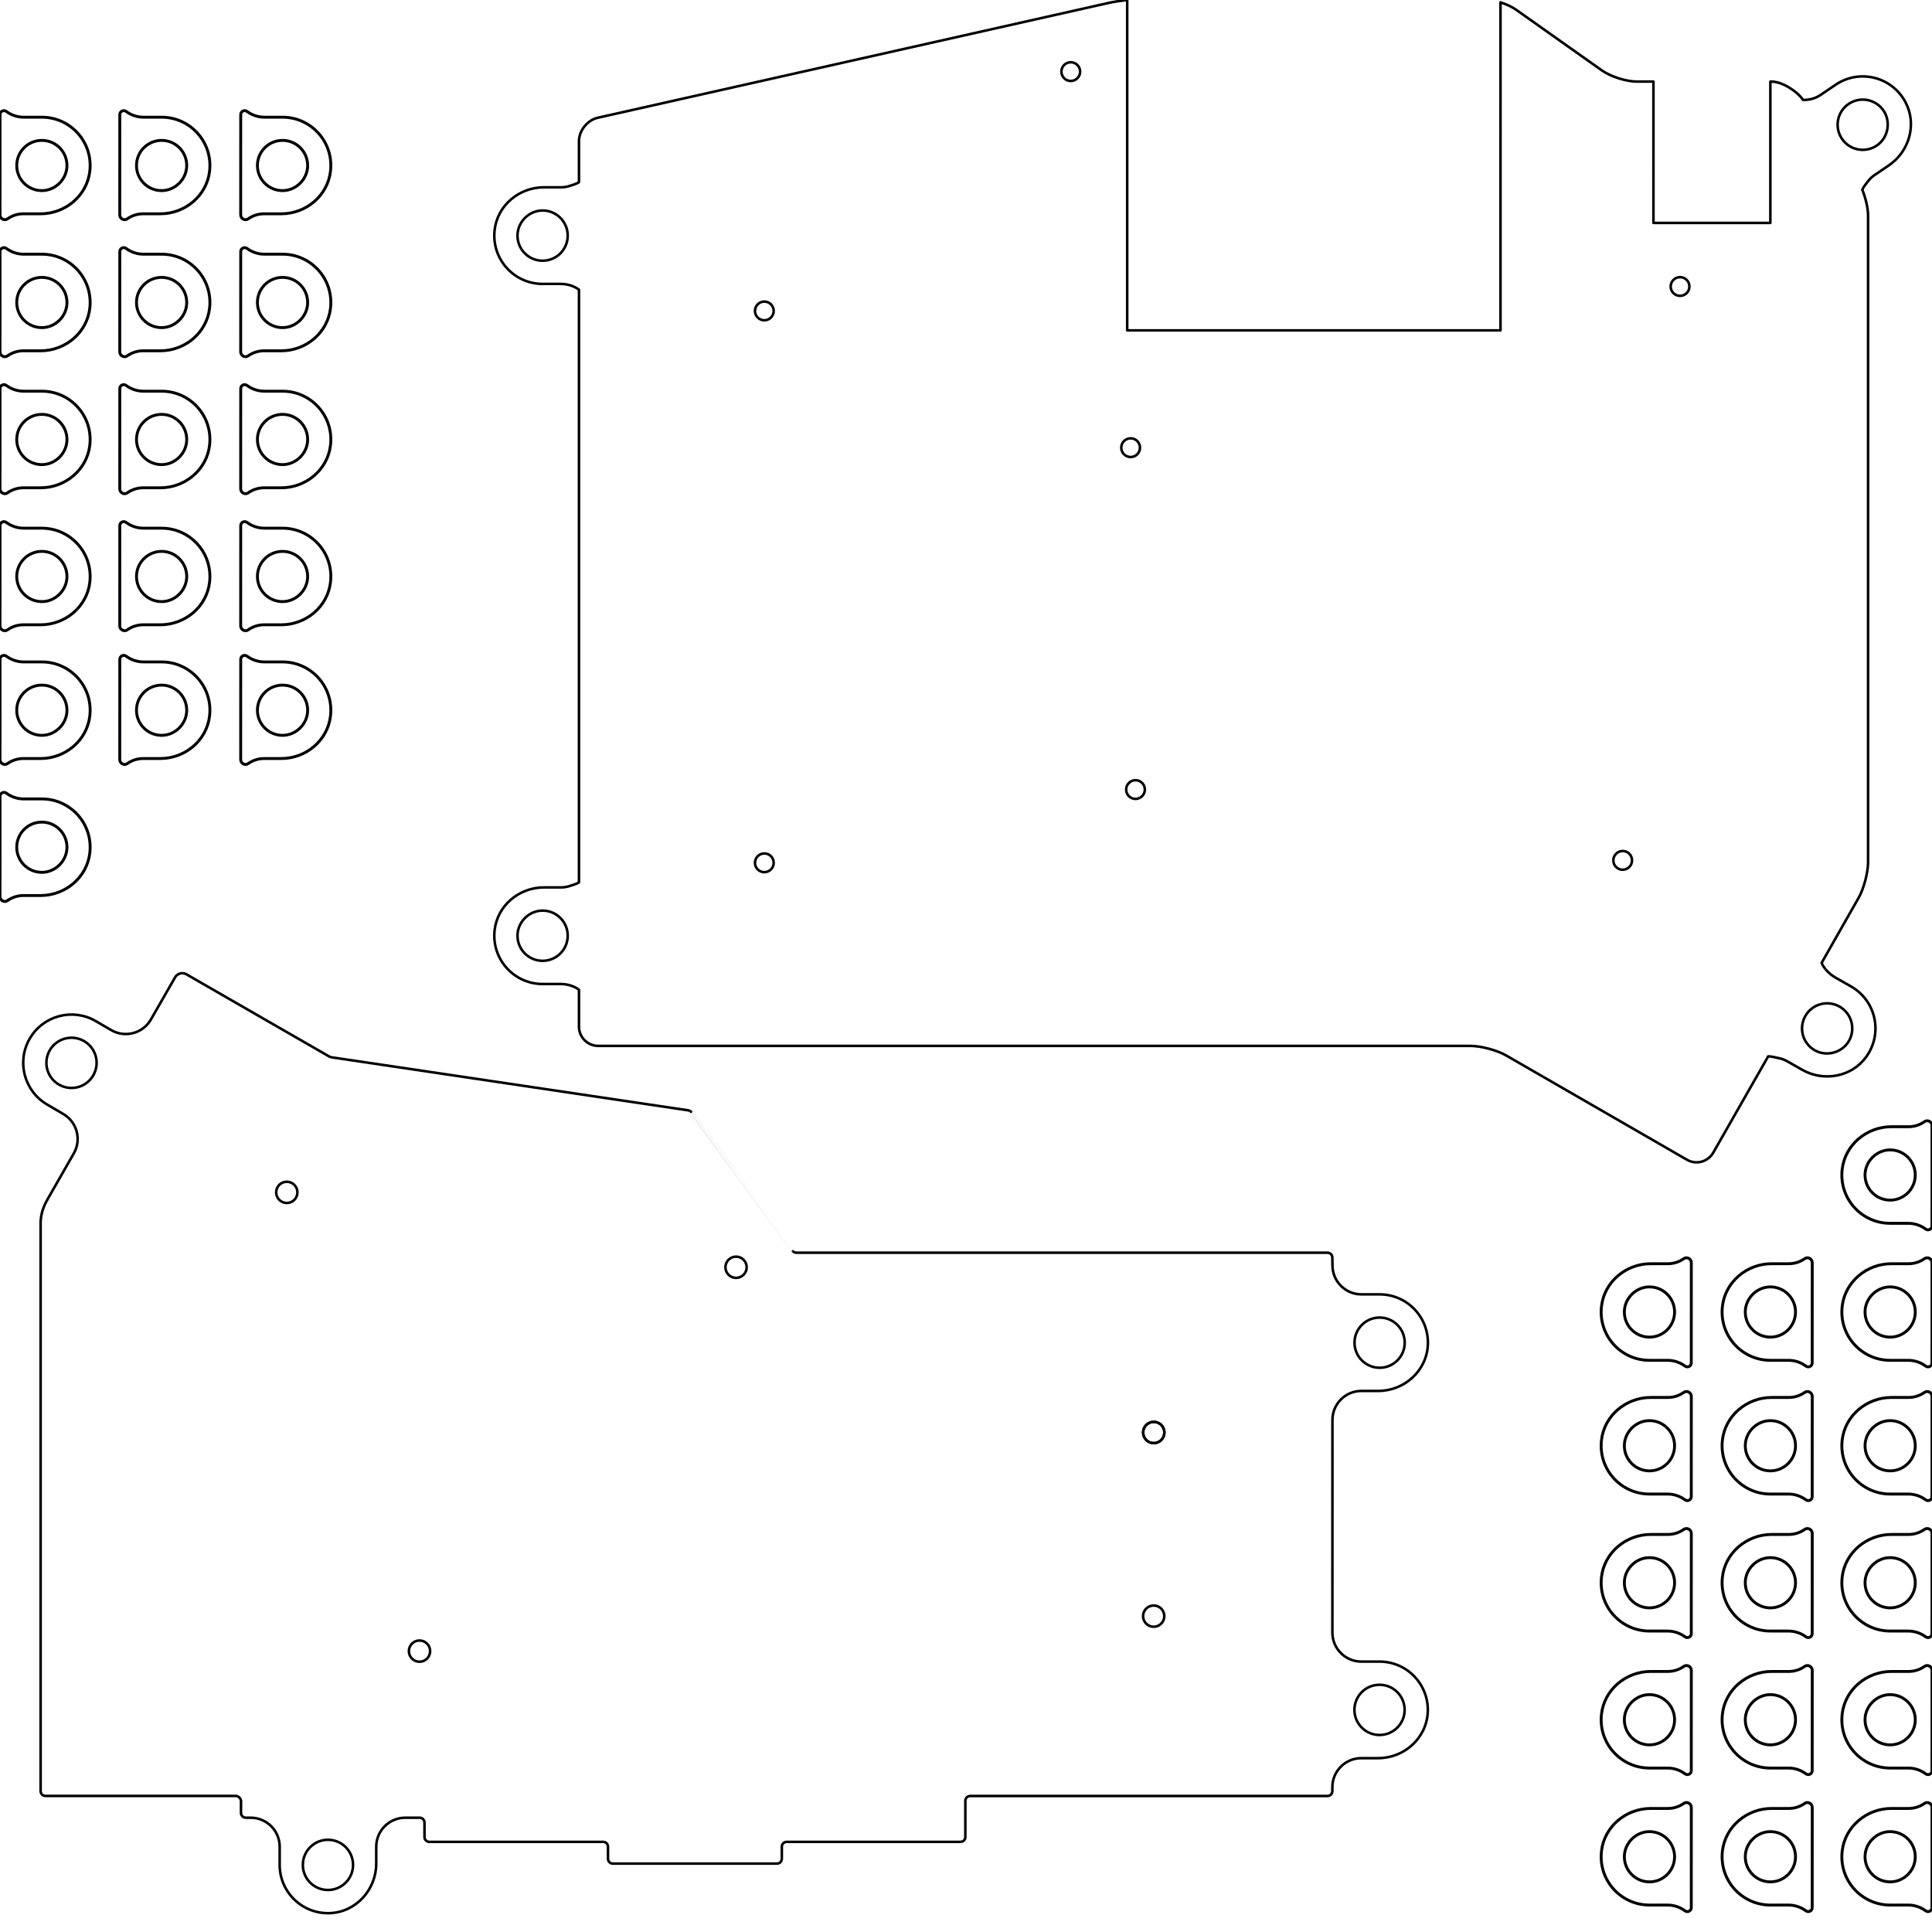 <?xml version="1.0" encoding="UTF-8" standalone="no"?>
<svg
   xmlns:dc="http://purl.org/dc/elements/1.1/"
   xmlns:cc="http://creativecommons.org/ns#"
   xmlns:rdf="http://www.w3.org/1999/02/22-rdf-syntax-ns#"
   xmlns:svg="http://www.w3.org/2000/svg"
   xmlns="http://www.w3.org/2000/svg"
   xmlns:sodipodi="http://sodipodi.sourceforge.net/DTD/sodipodi-0.dtd"
   xmlns:inkscape="http://www.inkscape.org/namespaces/inkscape"
   height="200mm"
   width="200mm"
   xml:space="preserve"
   viewBox="0 0 755.906 755.906"
   y="0px"
   x="0px"
   id="レイヤー_1"
   version="1.1"
   sodipodi:docname="experiments.svg"
   inkscape:version="1.0.1 (3bc2e813f5, 2020-09-07)"><sodipodi:namedview
   pagecolor="#ffffff"
   bordercolor="#666666"
   borderopacity="1"
   objecttolerance="10"
   gridtolerance="10"
   guidetolerance="10"
   inkscape:pageopacity="0"
   inkscape:pageshadow="2"
   inkscape:window-width="1920"
   inkscape:window-height="1161"
   id="namedview522"
   showgrid="true"
   inkscape:document-units="mm"
   inkscape:showpageshadow="false"
   inkscape:snap-global="true"
   inkscape:object-paths="false"
   inkscape:snap-nodes="true"
   inkscape:snap-grids="false"
   inkscape:zoom="0.61489809"
   inkscape:cx="245.88651"
   inkscape:cy="206.77663"
   inkscape:window-x="1366"
   inkscape:window-y="23"
   inkscape:window-maximized="1"
   inkscape:current-layer="レイヤー_1"
   inkscape:snap-page="true"
   inkscape:document-rotation="0"><inkscape:grid
     type="xygrid"
     id="grid524"
     spacingx="7.559"
     spacingy="7.559"
     originx="566.929"
     originy="566.929" /></sodipodi:namedview><defs
   id="defs1579">
	
	
	
	
	
	
	
	

	
	
	
	
	
	
	
	
	
	

		
		
		
		
		
		
		
		
		
		
		
		
		
		
		
		
		
		
		
		
		
		
		
		
		
		
		
		
		
		
		
		
		
	</defs>
<style
   type="text/css"
   id="style1226">
	.st0{fill:none;stroke:#000000;stroke-width:0.709;stroke-linecap:round;stroke-linejoin:round;stroke-miterlimit:10;}
	.st1{fill:none;stroke:#000000;stroke-width:0.709;}
	.st2{fill:none;stroke:#000000;stroke-width:0.709;stroke-linejoin:round;stroke-miterlimit:10;}
</style>








<path
   id="path1297-2"
   style="fill:none;stroke:#000003;stroke-width:1.134;stroke-linecap:round;stroke-linejoin:round;stroke-miterlimit:10;stroke-dasharray:none;stroke-opacity:1"
   d="m 739.532,736.29 c -5.473,0 -9.903,-4.476 -9.825,-9.967 0.072,-5.219 4.465,-9.613 9.685,-9.687 5.492,-0.076 9.967,4.352 9.967,9.827 0,5.427 -4.4,9.827 -9.827,9.827 z" /><path
   id="path1301-6"
   style="fill:none;stroke:#000003;stroke-width:1.134;stroke-linecap:round;stroke-linejoin:round;stroke-miterlimit:10;stroke-dasharray:none;stroke-opacity:1"
   d="m 755.906,707.157 c 0,-1.507 -1.7,-2.444 -2.931,-1.575 -0.839,0.591 -1.817,1.112 -2.947,1.473 -1.259,0.401 -2.42,0.515 -3.372,0.511 h -6.628 c -9.701,0 -18.211,7.105 -19.275,16.748 -1.259,11.399 7.632,21.047 18.779,21.047 h 7.115 c 0.968,0 3.933,0.127 6.784,2.252 1.013,0.761 2.461,0.037 2.461,-1.232 z" /><path
   id="path1297-9"
   style="fill:none;stroke:#000003;stroke-width:1.134;stroke-linecap:round;stroke-linejoin:round;stroke-miterlimit:10;stroke-dasharray:none;stroke-opacity:1"
   d="m 739.532,682.689 c -5.473,0 -9.903,-4.476 -9.825,-9.967 0.072,-5.219 4.465,-9.613 9.685,-9.687 5.492,-0.076 9.967,4.352 9.967,9.827 0,5.427 -4.4,9.827 -9.827,9.827 z" /><path
   id="path1301-5"
   style="fill:none;stroke:#000003;stroke-width:1.134;stroke-linecap:round;stroke-linejoin:round;stroke-miterlimit:10;stroke-dasharray:none;stroke-opacity:1"
   d="m 755.906,653.555 c 0,-1.507 -1.7,-2.444 -2.931,-1.575 -0.839,0.591 -1.817,1.112 -2.947,1.473 -1.259,0.401 -2.42,0.515 -3.372,0.511 h -6.628 c -9.701,0 -18.211,7.105 -19.275,16.748 -1.259,11.399 7.632,21.047 18.779,21.047 h 7.115 c 0.968,0 3.933,0.127 6.784,2.252 1.013,0.761 2.461,0.037 2.461,-1.232 z" /><path
   id="path1297-3"
   style="fill:none;stroke:#000003;stroke-width:1.134;stroke-linecap:round;stroke-linejoin:round;stroke-miterlimit:10;stroke-dasharray:none;stroke-opacity:1"
   d="m 739.532,629.087 c -5.473,0 -9.903,-4.476 -9.825,-9.967 0.072,-5.219 4.465,-9.613 9.685,-9.687 5.492,-0.076 9.967,4.352 9.967,9.827 0,5.427 -4.4,9.827 -9.827,9.827 z" /><path
   id="path1301-1"
   style="fill:none;stroke:#000003;stroke-width:1.134;stroke-linecap:round;stroke-linejoin:round;stroke-miterlimit:10;stroke-dasharray:none;stroke-opacity:1"
   d="m 755.906,599.953 c 0,-1.507 -1.7,-2.444 -2.931,-1.575 -0.839,0.591 -1.817,1.112 -2.947,1.473 -1.259,0.401 -2.42,0.515 -3.372,0.511 h -6.628 c -9.701,0 -18.211,7.105 -19.275,16.748 -1.259,11.399 7.632,21.047 18.779,21.047 h 7.115 c 0.968,0 3.933,0.127 6.784,2.252 1.013,0.761 2.461,0.037 2.461,-1.232 z" /><path
   id="path1297-4"
   style="fill:none;stroke:#000003;stroke-width:1.134;stroke-linecap:round;stroke-linejoin:round;stroke-miterlimit:10;stroke-dasharray:none;stroke-opacity:1"
   d="m 739.532,575.485 c -5.473,0 -9.903,-4.476 -9.825,-9.967 0.072,-5.219 4.465,-9.613 9.685,-9.687 5.492,-0.076 9.967,4.352 9.967,9.827 0,5.427 -4.4,9.827 -9.827,9.827 z" /><path
   id="path1301-4"
   style="fill:none;stroke:#000003;stroke-width:1.134;stroke-linecap:round;stroke-linejoin:round;stroke-miterlimit:10;stroke-dasharray:none;stroke-opacity:1"
   d="m 755.906,546.352 c 0,-1.507 -1.7,-2.444 -2.931,-1.575 -0.839,0.591 -1.817,1.112 -2.947,1.473 -1.259,0.401 -2.42,0.515 -3.372,0.511 h -6.628 c -9.701,0 -18.211,7.105 -19.275,16.748 -1.259,11.399 7.632,21.047 18.779,21.047 h 7.115 c 0.968,0 3.933,0.127 6.784,2.252 1.013,0.761 2.461,0.037 2.461,-1.232 z" /><g
   id="g1976"
   transform="translate(797.427,-24.703)"
   style="stroke-width:1;stroke-miterlimit:4;stroke-dasharray:none"><path
     class="st0"
     d="m -494.716,146.355 c 0,2.03 -1.645,3.663 -3.663,3.663 -2.03,0 -3.663,-1.645 -3.663,-3.663 0,-2.03 1.645,-3.663 3.663,-3.663 2.017,-0.013 3.663,1.632 3.663,3.663 z"
     id="path1230"
     style="stroke:#000000;stroke-width:1;stroke-miterlimit:4;stroke-dasharray:none;stroke-opacity:1" /><path
     class="st0"
     d="m -351.4,199.859 c 0,2.03 -1.645,3.663 -3.663,3.663 -2.03,0 -3.663,-1.645 -3.663,-3.663 0,-2.03 1.645,-3.663 3.663,-3.663 2.017,-0.013 3.663,1.632 3.663,3.663 z"
     id="path1232"
     style="stroke:#000000;stroke-width:1;stroke-miterlimit:4;stroke-dasharray:none;stroke-opacity:1" /><circle
     class="st0"
     cx="-378.484"
     cy="52.722"
     r="3.663"
     id="circle1234"
     style="stroke:#000000;stroke-width:1;stroke-miterlimit:4;stroke-dasharray:none;stroke-opacity:1" /><path
     class="st0"
     d="m -494.716,362.284 c 0,2.03 -1.645,3.663 -3.663,3.663 -2.03,0 -3.663,-1.645 -3.663,-3.663 0,-2.017 1.645,-3.663 3.663,-3.663 2.017,-0.013 3.663,1.632 3.663,3.663 z"
     id="path1236"
     style="stroke:#000000;stroke-width:1;stroke-miterlimit:4;stroke-dasharray:none;stroke-opacity:1" /><path
     class="st0"
     d="m -349.489,333.621 c 0,2.03 -1.645,3.663 -3.663,3.663 -2.03,0 -3.663,-1.645 -3.663,-3.663 0,-2.03 1.645,-3.663 3.663,-3.663 2.017,-0.013 3.663,1.632 3.663,3.663 z"
     id="path1238"
     style="stroke:#000000;stroke-width:1;stroke-miterlimit:4;stroke-dasharray:none;stroke-opacity:1" /><path
     class="st0"
     d="m -158.878,361.329 c 0,2.03 -1.645,3.663 -3.663,3.663 -2.03,0 -3.663,-1.645 -3.663,-3.663 0,-2.03 1.645,-3.663 3.663,-3.663 2.017,-0.013 3.663,1.632 3.663,3.663 z"
     id="path1240"
     style="stroke:#000000;stroke-width:1;stroke-miterlimit:4;stroke-dasharray:none;stroke-opacity:1" /><path
     class="st0"
     d="m -136.439,136.8 c 0,2.03 -1.645,3.663 -3.663,3.663 -2.03,0 -3.663,-1.645 -3.663,-3.663 0,-2.03 1.645,-3.663 3.663,-3.663 2.03,-0.013 3.663,1.632 3.663,3.663 z"
     id="path1242"
     style="stroke:#000000;stroke-width:1;stroke-miterlimit:4;stroke-dasharray:none;stroke-opacity:1" /><path
     d="m -585.13,126.713 c -5.473,0 -9.903,-4.475 -9.825,-9.967 0.073,-5.219 4.467,-9.613 9.687,-9.685 5.491,-0.077 9.965,4.351 9.965,9.825 0,5.427 -4.4,9.827 -9.827,9.827 z"
     style="fill:none;stroke:#000000;stroke-width:1;stroke-linecap:round;stroke-linejoin:round;stroke-miterlimit:4;stroke-dasharray:none;stroke-opacity:1"
     id="path1070" /><path
     d="m -585.13,400.63 c -5.473,0 -9.903,-4.475 -9.825,-9.967 0.073,-5.219 4.467,-9.613 9.687,-9.685 5.491,-0.077 9.965,4.351 9.965,9.825 0,5.427 -4.4,9.827 -9.827,9.827 z"
     style="fill:none;stroke:#000000;stroke-width:1;stroke-linecap:round;stroke-linejoin:round;stroke-miterlimit:4;stroke-dasharray:none;stroke-opacity:1"
     id="path1076" /><path
     d="m -77.682,418.545 c 4.756,2.709 6.39,8.79 3.606,13.523 -2.645,4.499 -8.638,6.144 -13.21,3.624 -4.81,-2.652 -6.507,-8.714 -3.798,-13.471 2.685,-4.716 8.686,-6.362 13.402,-3.676 z"
     style="fill:none;stroke:#000000;stroke-width:1;stroke-linecap:round;stroke-linejoin:round;stroke-miterlimit:4;stroke-dasharray:none;stroke-opacity:1"
     id="path1082" /><path
     d="m -74.132,65.364 c 4.531,-3.07 10.709,-1.849 13.725,2.74 2.868,4.361 1.696,10.463 -2.585,13.452 -4.504,3.144 -10.692,1.988 -13.763,-2.544 -3.044,-4.493 -1.87,-10.603 2.623,-13.647 z"
     style="fill:none;stroke:#000000;stroke-width:1;stroke-linecap:round;stroke-linejoin:round;stroke-miterlimit:4;stroke-dasharray:none;stroke-opacity:1"
     id="path1088" /><path
     id="path1090"
     style="fill:none;stroke:#000000;stroke-width:1;stroke-linecap:round;stroke-linejoin:round;stroke-miterlimit:4;stroke-dasharray:none;stroke-opacity:1"
     d="m -66.422,95.454 c 0.817,-1.038 1.715,-1.784 2.505,-2.314 l 5.487,-3.718 c 8.031,-5.442 11.09,-16.097 6.562,-24.677 -5.352,-10.142 -18.125,-13.142 -27.352,-6.89 l -5.89,3.991 c -0.801,0.543 -3.327,2.101 -6.879,1.941 -2.309,-3.437 -8.197,-7.164 -12.337,-7.164 h -0.438 v 55.297 h -45.742 V 56.623 h -6.475 c -4.14,0 -10.284,-1.951 -13.668,-4.34 l -33.547,-23.74 c -1.592,-1.128 -3.809,-2.162 -6.145,-2.932 V 153.959 h -146.062 V 24.703 c -2.676,0.305 -5.334,0.712 -7.338,1.16 L -563.561,70.781 c -4.034,0.902 -7.338,5.03 -7.338,9.17 v 16.045 c -0.837,0.6 -2.604,1.121 -3.734,1.482 -1.257,0.401 -2.421,0.514 -3.373,0.51 h -6.627 c -9.701,0 -18.211,7.107 -19.275,16.748 -1.259,11.399 7.634,21.047 18.779,21.047 h 7.113 c 0.968,0.001 4.268,0.128 7.117,2.246 v 231.898 c -0.841,0.588 -2.608,1.107 -3.734,1.467 -1.257,0.401 -2.421,0.516 -3.373,0.512 h -6.627 c -9.701,0 -18.211,7.107 -19.275,16.748 -1.259,11.399 7.634,21.047 18.779,21.047 h 7.113 c 0.963,0.001 4.278,0.129 7.117,2.223 v 14.469 c 0,4.14 3.383,7.523 7.523,7.523 h 341.225 c 4.14,0 10.458,1.699 14.041,3.756 l 70.742,40.805 c 3.583,2.07 8.187,0.823 10.244,-2.773 l 21.509,-37.685 c 1.018,-0.074 3.183,0.492 4.343,0.737 1.292,0.274 2.358,0.75 3.183,1.225 l 5.76,3.28 c 8.43,4.801 19.341,2.837 25.037,-5.015 6.735,-9.282 3.783,-22.066 -5.903,-27.582 l -6.182,-3.521 c -0.841,-0.479 -3.883,-2.403 -5.342,-5.685 l 14.457,-25.425 c 2.057,-3.596 3.729,-9.912 3.729,-14.053 V 109.053 c 0,-2.896 -0.927,-6.798 -2.259,-10.108 0.379,-1.013 1.637,-2.558 2.37,-3.491 z M -356.402,24.695 v 0.008 c 0.018,-0.002 0.035,-0.006 0.053,-0.008 z"
     sodipodi:nodetypes="ccscsscsccccsccccccccscccscscccccscsccsssccccccscssccsscccccc" /></g><g
   id="g2112"
   transform="translate(15.288,-580.308)"><line
     class="st0"
     x1="-289.759"
     y1="919.376"
     x2="-289.759"
     y2="910.459"
     id="line1284" /><polyline
     class="st0"
     points="149.32,211.78 189.04,211.78 189.04,251.5 149.32,251.5 149.32,211.78   "
     id="polyline1286"
     transform="matrix(1.327,0,0,1.327,-612.273,566.686)" /><polyline
     class="st0"
     points="149.32,157.78 189.04,157.78 189.04,197.5 149.32,197.5 149.32,157.78   "
     id="polyline1288"
     transform="matrix(1.327,0,0,1.327,-612.273,566.686)" /><polyline
     class="st0"
     points="81.04,225.28 41.32,225.28 41.32,265 81.04,265 81.04,225.28   "
     id="polyline1290"
     transform="matrix(1.327,0,0,1.327,-612.273,566.686)" /><polyline
     class="st0"
     points="81.04,63.28 41.32,63.28 41.32,103 81.04,103 81.04,63.28   "
     id="polyline1292"
     transform="matrix(1.327,0,0,1.327,-612.273,566.686)" /><polyline
     class="st0"
     points="311.32,56.56 351.04,56.56 351.04,96.22 311.32,96.22 311.32,56.56   "
     id="polyline1294"
     transform="matrix(1.327,0,0,1.327,-612.273,566.686)" /><polyline
     class="st0"
     points="81.04,117.28 41.32,117.28 41.32,157 81.04,157 81.04,117.28   "
     id="polyline1296"
     transform="matrix(1.327,0,0,1.327,-612.273,566.686)" /><polyline
     class="st0"
     points="81.04,171.28 41.32,171.28 41.32,211 81.04,211 81.04,171.28   "
     id="polyline1298"
     transform="matrix(1.327,0,0,1.327,-612.273,566.686)" /><polyline
     class="st0"
     points="95.32,63.28 135.04,63.28 135.04,103 95.32,103 95.32,63.28   "
     id="polyline1300"
     transform="matrix(1.327,0,0,1.327,-612.273,566.686)" /><polyline
     class="st0"
     points="95.32,117.28 135.04,117.28 135.04,157 95.32,157 95.32,117.28   "
     id="polyline1302"
     transform="matrix(1.327,0,0,1.327,-612.273,566.686)" /><polyline
     class="st0"
     points="95.32,171.28 135.04,171.28 135.04,211 95.32,211 95.32,171.28   "
     id="polyline1304"
     transform="matrix(1.327,0,0,1.327,-612.273,566.686)" /><polyline
     class="st0"
     points="95.32,225.28 135.04,225.28 135.04,265 95.32,265 95.32,225.28   "
     id="polyline1306"
     transform="matrix(1.327,0,0,1.327,-612.273,566.686)" /><polyline
     class="st0"
     points="189.04,49.78 149.32,49.78 149.32,89.5 189.04,89.5 189.04,49.78   "
     id="polyline1308"
     transform="matrix(1.327,0,0,1.327,-612.273,566.686)" /><polyline
     class="st0"
     points="189.04,103.78 149.32,103.78 149.32,143.5 189.04,143.5 189.04,103.78   "
     id="polyline1310"
     transform="matrix(1.327,0,0,1.327,-612.273,566.686)" /><polyline
     class="st0"
     points="203.32,43.06 243.04,43.06 243.04,82.72 203.32,82.72 203.32,43.06   "
     id="polyline1312"
     transform="matrix(1.327,0,0,1.327,-612.273,566.686)" /><polyline
     class="st0"
     points="203.32,97.06 243.04,97.06 243.04,136.72 203.32,136.72 203.32,97.06   "
     id="polyline1314"
     transform="matrix(1.327,0,0,1.327,-612.273,566.686)" /><polyline
     class="st0"
     points="203.32,151.06 243.04,151.06 243.04,190.72 203.32,190.72 203.32,151.06   "
     id="polyline1316"
     transform="matrix(1.327,0,0,1.327,-612.273,566.686)" /><polyline
     class="st0"
     points="203.32,205.06 243.04,205.06 243.04,244.72 203.32,244.72 203.32,205.06   "
     id="polyline1318"
     transform="matrix(1.327,0,0,1.327,-612.273,566.686)" /><polyline
     class="st0"
     points="257.32,49.78 297.04,49.78 297.04,89.5 257.32,89.5 257.32,49.78   "
     id="polyline1320"
     transform="matrix(1.327,0,0,1.327,-612.273,566.686)" /><polyline
     class="st0"
     points="257.32,103.78 297.04,103.78 297.04,143.5 257.32,143.5 257.32,103.78   "
     id="polyline1322"
     transform="matrix(1.327,0,0,1.327,-612.273,566.686)" /><polyline
     class="st0"
     points="257.32,157.78 297.04,157.78 297.04,197.5 257.32,197.5 257.32,157.78   "
     id="polyline1324"
     transform="matrix(1.327,0,0,1.327,-612.273,566.686)" /><polyline
     class="st0"
     points="257.32,211.78 297.04,211.78 297.04,251.5 257.32,251.5 257.32,211.78   "
     id="polyline1326"
     transform="matrix(1.327,0,0,1.327,-612.273,566.686)" /><polyline
     class="st0"
     points="351.04,110.56 311.32,110.56 311.32,150.22 351.04,150.22 351.04,110.56   "
     id="polyline1328"
     transform="matrix(1.327,0,0,1.327,-612.273,566.686)" /><polyline
     class="st0"
     points="351.04,164.56 311.32,164.56 311.32,204.22 351.04,204.22 351.04,164.56   "
     id="polyline1330"
     transform="matrix(1.327,0,0,1.327,-612.273,566.686)" /><polyline
     class="st0"
     points="351.04,218.56 311.32,218.56 311.32,258.22 351.04,258.22 351.04,218.56   "
     id="polyline1332"
     transform="matrix(1.327,0,0,1.327,-612.273,566.686)" /><polyline
     class="st0"
     points="365.32,83.56 405.04,83.56 405.04,123.22 365.32,123.22 365.32,83.56   "
     id="polyline1334"
     transform="matrix(1.327,0,0,1.327,-612.273,566.686)" /><polyline
     class="st0"
     points="365.32,137.56 405.04,137.56 405.04,177.22 365.32,177.22 365.32,137.56   "
     id="polyline1336"
     transform="matrix(1.327,0,0,1.327,-612.273,566.686)" /><polyline
     class="st0"
     points="365.32,191.56 405.04,191.56 405.04,231.22 365.32,231.22 365.32,191.56   "
     id="polyline1338"
     transform="matrix(1.327,0,0,1.327,-612.273,566.686)" /><polyline
     class="st0"
     points="81.04,279.28 41.32,279.28 41.32,319 81.04,319 81.04,279.28   "
     id="polyline1340"
     transform="matrix(1.327,0,0,1.327,-612.273,566.686)" /><polyline
     class="st0"
     points="95.32,279.28 135.04,279.28 135.04,319 95.32,319 95.32,279.28   "
     id="polyline1342"
     transform="matrix(1.327,0,0,1.327,-612.273,566.686)" /><polyline
     class="st0"
     points="189.04,265.78 149.32,265.78 149.32,305.5 189.04,305.5 189.04,265.78   "
     id="polyline1344"
     transform="matrix(1.327,0,0,1.327,-612.273,566.686)" /><polyline
     class="st0"
     points="281.56,306.4 301.36,272.02 335.74,291.88 315.88,326.26 281.56,306.4   "
     id="polyline1346"
     transform="matrix(1.327,0,0,1.327,-612.273,566.686)" /><polyline
     class="st0"
     points="243.04,259.06 203.32,259.06 203.32,298.72 224.92,298.72 224.92,305.5 264.64,305.5 264.64,265.78     243.04,265.78   "
     id="polyline1348"
     transform="matrix(1.327,0,0,1.327,-612.273,566.686)" /><path
     class="st0"
     d="m -491.622,713.041 c 0,2.03 -1.645,3.663 -3.663,3.663 -2.03,0 -3.663,-1.645 -3.663,-3.663 0,-2.03 1.645,-3.663 3.663,-3.663 2.017,-0.013 3.663,1.632 3.663,3.663 z"
     id="path1354" /><path
     class="st0"
     d="m -348.306,766.546 c 0,2.03 -1.645,3.663 -3.663,3.663 -2.017,0 -3.663,-1.645 -3.663,-3.663 0,-2.03 1.645,-3.663 3.663,-3.663 2.017,0 3.663,1.632 3.663,3.663 z"
     id="path1356" /><path
     class="st0"
     d="m -371.714,619.408 c 0,2.03 -1.645,3.663 -3.663,3.663 -2.03,0 -3.663,-1.645 -3.663,-3.663 0,-2.03 1.645,-3.663 3.663,-3.663 2.017,-0.013 3.663,1.632 3.663,3.663 z"
     id="path1358" /><circle
     class="st0"
     cx="-495.298"
     cy="928.971"
     r="3.663"
     id="circle1360" /><path
     class="st0"
     d="m -346.395,900.307 c 0,2.03 -1.645,3.663 -3.663,3.663 -2.03,0 -3.663,-1.645 -3.663,-3.663 0,-2.03 1.645,-3.663 3.663,-3.663 2.017,-0.013 3.663,1.632 3.663,3.663 z"
     id="path1362" /><path
     class="st0"
     d="m -155.785,928.015 c 0,2.03 -1.645,3.663 -3.663,3.663 -2.03,0 -3.663,-1.645 -3.663,-3.663 0,-2.03 1.645,-3.663 3.663,-3.663 2.017,-0.013 3.663,1.632 3.663,3.663 z"
     id="path1364" /><path
     class="st0"
     d="m -133.345,703.487 c 0,2.03 -1.645,3.663 -3.663,3.663 -2.03,0 -3.663,-1.645 -3.663,-3.663 0,-2.03 1.645,-3.663 3.663,-3.663 2.03,-0.013 3.663,1.632 3.663,3.663 z"
     id="path1366" /><polygon
     class="st1"
     points="323.79,329.42 323.07,326.71 333.99,307.81 336.7,307.09 337.44,307.51 357.31,273.17 356.59,272.75 355.86,270.04 366.79,251.14 369.5,250.42 374.53,253.33 375.12,252.3 409.47,272.17 405.13,279.68 406.94,282.2 404.1,287.11 401.01,286.8 370.86,338.95 372.66,341.46 369.82,346.37 366.75,346.07 362.49,353.38 328.14,333.5 328.82,332.32 "
     id="polygon1368"
     transform="matrix(1.327,0,0,1.327,-612.273,566.686)" /><path
     d="m -74.589,985.231 c 4.756,2.709 6.39,8.79 3.606,13.523 -2.645,4.499 -8.638,6.144 -13.21,3.624 -4.81,-2.652 -6.507,-8.714 -3.798,-13.471 2.685,-4.716 8.686,-6.362 13.402,-3.676 z"
     style="fill:none;stroke:#000006;stroke-width:1.134;stroke-linecap:round;stroke-linejoin:round;stroke-miterlimit:10;stroke-dasharray:none;stroke-opacity:1"
     id="path1297" /><path
     d="m -71.038,632.051 c 4.531,-3.07 10.709,-1.849 13.725,2.74 2.868,4.361 1.696,10.463 -2.585,13.452 -4.504,3.144 -10.692,1.988 -13.763,-2.544 -3.044,-4.493 -1.87,-10.603 2.623,-13.647 z"
     style="fill:none;stroke:#000000;stroke-width:1.134;stroke-linecap:round;stroke-linejoin:round;stroke-miterlimit:10;stroke-dasharray:none;stroke-opacity:1"
     id="path1305" /><path
     d="m -582.037,967.316 c -5.473,0 -9.903,-4.475 -9.825,-9.967 0.073,-5.219 4.467,-9.613 9.687,-9.685 5.491,-0.077 9.965,4.351 9.965,9.825 0,5.427 -4.4,9.827 -9.827,9.827 z"
     style="fill:none;stroke:#000006;stroke-width:1.134;stroke-linecap:round;stroke-linejoin:round;stroke-miterlimit:10;stroke-dasharray:none;stroke-opacity:1"
     id="path1313" /><path
     d="m -582.037,693.399 c -5.473,0 -9.903,-4.475 -9.825,-9.967 0.073,-5.219 4.467,-9.613 9.687,-9.685 5.491,-0.077 9.965,4.351 9.965,9.825 0,5.427 -4.4,9.827 -9.827,9.827 z"
     style="fill:none;stroke:#000007;stroke-width:1.134;stroke-linecap:round;stroke-linejoin:round;stroke-miterlimit:10;stroke-dasharray:none;stroke-opacity:1"
     id="path1321" /><path
     id="path1317"
     style="fill:none;stroke:#000000;stroke-width:1.134;stroke-linecap:round;stroke-linejoin:round;stroke-miterlimit:10;stroke-dasharray:none;stroke-opacity:1"
     d="m -63.329,662.141 c 0.817,-1.038 1.715,-1.784 2.505,-2.314 l 5.487,-3.718 c 8.031,-5.442 11.09,-16.097 6.562,-24.677 -5.352,-10.142 -18.125,-13.142 -27.352,-6.89 l -5.89,3.991 c -0.801,0.543 -3.327,2.101 -6.879,1.941 -2.309,-3.437 -8.209,-7.151 -12.349,-7.151 h -52.655 c -4.14,0 -10.284,-1.951 -13.668,-4.339 l -33.547,-23.74 c -3.384,-2.389 -9.528,-4.339 -13.668,-4.339 h -131.015 c -4.14,0 -10.828,0.743 -14.862,1.645 l -199.806,44.919 c -4.034,0.902 -7.323,5.029 -7.338,9.17 l -0.058,15.799 c -0.895,0.617 -2.547,1.366 -3.677,1.728 -1.257,0.401 -2.42,0.515 -3.372,0.511 h -6.627 c -9.701,0 -18.212,7.107 -19.276,16.748 -1.259,11.399 7.633,21.047 18.779,21.047 h 7.115 c 0.968,10e-4 4.244,0.056 7.105,2.18 l 0.008,231.992 c -0.838,0.557 -2.601,1.078 -3.731,1.44 -1.257,0.401 -2.42,0.515 -3.372,0.511 h -6.627 c -9.701,0 -18.212,7.107 -19.276,16.748 -1.259,11.399 7.633,21.047 18.779,21.047 h 7.115 c 0.968,10e-4 4.201,0.127 7.083,2.292 l 0.033,14.399 c 0,4.14 3.384,7.524 7.524,7.524 h 341.225 c 4.14,0 10.457,1.685 14.04,3.755 l 70.729,40.819 c 3.583,2.07 8.188,0.823 10.244,-2.773 l 21.447,-37.468 c 1.064,-0.048 3.259,0.262 4.419,0.507 1.292,0.274 2.358,0.75 3.183,1.225 l 5.76,3.28 c 8.43,4.801 19.341,2.837 25.037,-5.015 6.735,-9.282 3.783,-22.066 -5.903,-27.582 l -6.182,-3.521 c -0.841,-0.479 -3.889,-2.429 -5.366,-5.666 l 14.468,-25.431 c 2.057,-3.596 3.729,-9.926 3.729,-14.053 v -252.926 c 0,-2.808 -0.873,-6.562 -2.116,-9.752 0.402,-0.956 1.507,-2.927 2.24,-3.86 z"
     sodipodi:nodetypes="ccscsscssccssccscccscscccccscscccssccccccccssccsscc" /></g><g
   id="g2798" /><g
   id="g4602"
   transform="rotate(-90,412.55,1319.956)"><g
     id="g1332"
     transform="matrix(-1.333,0,0,-1.333,2094.182,1048.753)"
     style="stroke:#010102;stroke-width:0.75;stroke-miterlimit:4;stroke-dasharray:none;stroke-opacity:1"><path
       style="fill:none;stroke:#010102;stroke-width:0.75;stroke-linecap:round;stroke-linejoin:round;stroke-miterlimit:4;stroke-dasharray:none;stroke-opacity:1"
       d="M 786.551,510.949 H 652.312 c -1.484,0.168 -2.215,0.832 -3.066,1.812 l -30.777,53.402 c -0.48,1.148 0.059,2.469 1.207,2.949 0.168,0.07 0.344,0.121 0.527,0.148 h 166.316 c 0.785,0 1.418,-0.637 1.418,-1.418 l 0.031,-55.477 c 0,-0.785 -0.637,-1.418 -1.418,-1.418"
       id="path917" /><path
       style="fill:none;stroke:#010102;stroke-width:0.75;stroke-linecap:round;stroke-linejoin:round;stroke-miterlimit:4;stroke-dasharray:none;stroke-opacity:1"
       d="m 653.398,517.973 c 1.723,0 3.117,1.395 3.117,3.117 0,1.723 -1.395,3.117 -3.117,3.117 -1.723,0 -3.121,-1.395 -3.121,-3.117 0,-1.723 1.398,-3.117 3.121,-3.117 z m 0,0"
       id="path919" /><path
       style="fill:none;stroke:#010102;stroke-width:0.75;stroke-linecap:round;stroke-linejoin:round;stroke-miterlimit:4;stroke-dasharray:none;stroke-opacity:1"
       d="m 629.301,559.074 c 1.723,0 3.117,1.398 3.117,3.121 0,1.723 -1.395,3.117 -3.117,3.117 -1.723,0 -3.117,-1.395 -3.117,-3.117 0,-1.723 1.395,-3.121 3.117,-3.121 z m 0,0"
       id="path921" /></g></g><g
   id="g1327"
   transform="matrix(-1.333,0,0,-1.333,1714.404,768.636)"
   style="fill:none;stroke:#000000;stroke-width:0.75;stroke-miterlimit:4;stroke-dasharray:none;stroke-opacity:1"><path
     style="fill:none;stroke:#000000;stroke-width:0.75;stroke-linecap:round;stroke-linejoin:round;stroke-miterlimit:4;stroke-dasharray:none;stroke-opacity:1"
     d="m 1182.496,29.246 c 0,-4.07 3.301,-7.367 7.371,-7.367 4.07,0 7.371,3.297 7.371,7.367 0,4.07 -3.301,7.371 -7.371,7.371 -4.07,0 -7.371,-3.301 -7.371,-7.371 z m 0,0"
     id="path985" /><path
     style="fill:none;stroke:#000000;stroke-width:0.75;stroke-linecap:round;stroke-linejoin:round;stroke-miterlimit:4;stroke-dasharray:none;stroke-opacity:1"
     d="m 881.211,82.117 c -4.07,0 -7.371,-3.301 -7.371,-7.371 0,-4.07 3.301,-7.371 7.371,-7.371 4.07,0 7.371,3.301 7.371,7.371 0,4.07 -3.301,7.371 -7.371,7.371 z m 0,0"
     id="path987" /><path
     style="fill:none;stroke:#000000;stroke-width:0.75;stroke-linecap:round;stroke-linejoin:round;stroke-miterlimit:4;stroke-dasharray:none;stroke-opacity:1"
     d="m 1268.82,258.277 c 3.527,2.035 4.734,6.543 2.699,10.07 -2.035,3.523 -6.543,4.73 -10.07,2.695 -3.523,-2.035 -4.731,-6.543 -2.695,-10.066 2.035,-3.527 6.543,-4.734 10.066,-2.699 z m 0,0"
     id="path989" /><path
     style="fill:none;stroke:#000000;stroke-width:0.75;stroke-linecap:round;stroke-linejoin:round;stroke-miterlimit:4;stroke-dasharray:none;stroke-opacity:1"
     d="m 1066.961,204.66 c 0,-1.719 1.398,-3.117 3.121,-3.117 1.719,0 3.117,1.398 3.117,3.117 0,1.723 -1.399,3.121 -3.117,3.121 -1.723,0 -3.121,-1.398 -3.121,-3.121 z m 0,0"
     id="path991" /><path
     style="fill:none;stroke:#000000;stroke-width:0.75;stroke-linecap:round;stroke-linejoin:round;stroke-miterlimit:4;stroke-dasharray:none;stroke-opacity:1"
     d="m 1159.875,91.992 c 0,-1.723 1.399,-3.117 3.121,-3.117 1.723,0 3.117,1.395 3.117,3.117 0,1.723 -1.395,3.117 -3.117,3.117 -1.723,0 -3.121,-1.395 -3.121,-3.117 z m 0,0"
     id="path993" /><path
     style="fill:none;stroke:#000000;stroke-width:0.75;stroke-linecap:round;stroke-linejoin:round;stroke-miterlimit:4;stroke-dasharray:none;stroke-opacity:1"
     d="m 944.383,102.262 c 0,-1.723 1.395,-3.121 3.117,-3.121 1.723,0 3.117,1.398 3.117,3.121 0,1.723 -1.395,3.117 -3.117,3.117 -1.723,0 -3.117,-1.395 -3.117,-3.117 z m 0,0"
     id="path995" /><path
     style="fill:none;stroke:#000000;stroke-width:0.75;stroke-linecap:round;stroke-linejoin:round;stroke-miterlimit:4;stroke-dasharray:none;stroke-opacity:1"
     d="m 944.356,156.16 c 0,-1.719 1.398,-3.117 3.121,-3.117 1.723,0 3.117,1.398 3.117,3.117 0,1.723 -1.395,3.121 -3.117,3.121 -1.723,0 -3.121,-1.398 -3.121,-3.121 z m 0,0"
     id="path997" /><path
     style="fill:none;stroke:#000000;stroke-width:0.75;stroke-linecap:round;stroke-linejoin:round;stroke-miterlimit:4;stroke-dasharray:none;stroke-opacity:1"
     d="m 1198.828,226.645 c 0,-1.723 1.398,-3.121 3.121,-3.121 1.723,0 3.117,1.398 3.117,3.121 0,1.723 -1.395,3.117 -3.117,3.117 -1.723,0 -3.121,-1.395 -3.121,-3.117 z m 0,0"
     id="path999" /><path
     style="fill:none;stroke:#000000;stroke-width:0.75;stroke-linecap:round;stroke-linejoin:round;stroke-miterlimit:4;stroke-dasharray:none;stroke-opacity:1"
     d="m 944.367,156.164 c 0,-1.723 1.395,-3.117 3.117,-3.117 1.723,0 3.121,1.395 3.121,3.117 0,1.723 -1.398,3.117 -3.121,3.117 -1.723,0 -3.117,-1.395 -3.117,-3.117 z m 0,0"
     id="path1001" /><path
     style="fill:none;stroke:#000000;stroke-width:0.75;stroke-linecap:round;stroke-linejoin:round;stroke-miterlimit:4;stroke-dasharray:none;stroke-opacity:1"
     d="m 881.184,189.902 c -4.07,0 -7.367,-3.301 -7.367,-7.371 0,-4.07 3.297,-7.371 7.367,-7.371 4.07,0 7.371,3.301 7.371,7.371 0,4.07 -3.301,7.371 -7.371,7.371 z m 0,0"
     id="path1003" /><path
     style="fill:none;stroke:#000000;stroke-width:0.75;stroke-linecap:round;stroke-linejoin:round;stroke-miterlimit:4;stroke-dasharray:none;stroke-opacity:1"
     d="m 1272.195,224.559 -7.734,13.523 c -2.316,4.047 -0.941,9.199 3.078,11.559 l 4.684,2.746 c 6.777,3.914 9.102,12.582 5.188,19.359 -3.914,6.781 -12.582,9.102 -19.359,5.188 l -4.559,-2.66 c -4.078,-2.379 -9.312,-0.98 -11.664,3.113 l -7.195,12.543 c -0.789,1.113 -2.332,1.379 -3.445,0.59 l -41.812,-24.066 c -0.258,-0.09 -0.523,-0.156 -0.793,-0.203 l -104.297,-15.504 c -0.367,-0.035 -0.715,-0.184 -0.992,-0.426 0,0 -29.91,-40.984 -29.898,-40.973 -0.266,-0.266 -0.625,-0.414 -1.004,-0.414 H 896.477 c -0.785,0 -1.418,-0.637 -1.418,-1.418 l -0.035,-2.309 c 0,-4.695 -3.805,-8.504 -8.504,-8.504 h -5.336 c -8.055,0 -14.539,-6.719 -14.156,-14.855 0.359,-7.625 6.926,-13.488 14.559,-13.488 h 4.941 c 4.695,0 8.504,-3.809 8.504,-8.504 l 0.019,-62.434 c 0,-4.695 -3.809,-8.504 -8.504,-8.504 h -5.336 c -8.055,0 -14.539,-6.719 -14.156,-14.855 0.359,-7.625 6.926,-13.488 14.559,-13.488 h 4.941 c 4.695,0 8.504,-3.809 8.504,-8.504 v -1.18 c 0,-0.785 0.637,-1.418 1.418,-1.418 h 104.887 c 0.785,0 1.418,-0.633 1.418,-1.418 V 37.426 c 0,-0.785 0.637,-1.418 1.418,-1.418 h 51.027 c 0.781,0 1.418,-0.637 1.418,-1.418 v -3.543 c 0,-0.785 0.633,-1.418 1.418,-1.418 h 48.191 c 0.781,0 1.418,0.633 1.418,1.418 v 3.543 c 0,0.781 0.633,1.418 1.418,1.418 h 51.027 c 0.781,0 1.418,0.633 1.418,1.418 v 4.25 c 0,0.785 0.633,1.418 1.418,1.418 h 4.242 c 4.695,-0.004 8.5,-3.812 8.5,-8.508 v -4.938 c 0,-7.633 5.863,-14.199 13.488,-14.559 8.137,-0.383 14.855,6.102 14.855,14.156 v 5.344 c 0,4.695 3.805,8.5 8.5,8.504 h 1.441 c 0.781,0 1.414,0.637 1.414,1.418 l -0.01,3.492 c 0.078,0.762 0.664,1.371 1.418,1.484 h 55.988 c 0.781,0 1.418,0.637 1.418,1.418 v 167.133 c -0.121,2.305 -0.82,4.543 -2.027,6.512"
     id="path1005" /></g><g
   id="g1365"
   transform="matrix(1.333,0,0,1.333,-1146.777,-495.576)"
   style="stroke:#280000;stroke-width:0.75;stroke-miterlimit:4;stroke-dasharray:none;stroke-opacity:1"><path
     style="fill:none;stroke:#280000;stroke-width:0.75;stroke-linecap:round;stroke-linejoin:round;stroke-miterlimit:4;stroke-dasharray:none;stroke-opacity:1"
     d="m 533.223,806.029 c 0,-1.723 -1.395,-3.121 -3.117,-3.121 -1.723,0 -3.117,1.398 -3.117,3.121 0,1.719 1.395,3.117 3.117,3.117 1.723,0 3.117,-1.398 3.117,-3.117 z m 0,0"
     id="path1007" /><path
     style="fill:none;stroke:#280000;stroke-width:0.75;stroke-linecap:round;stroke-linejoin:round;stroke-miterlimit:4;stroke-dasharray:none;stroke-opacity:1"
     d="m 748.719,816.295 c 0,-1.723 -1.395,-3.117 -3.117,-3.117 -1.723,0 -3.121,1.395 -3.121,3.117 0,1.723 1.398,3.117 3.121,3.117 1.723,0 3.117,-1.395 3.117,-3.117 z m 0,0"
     id="path1009" /><path
     style="fill:none;stroke:#280000;stroke-width:0.75;stroke-linecap:round;stroke-linejoin:round;stroke-miterlimit:4;stroke-dasharray:none;stroke-opacity:1"
     d="m 748.742,870.197 c 0,-1.723 -1.395,-3.117 -3.117,-3.117 -1.723,0 -3.117,1.395 -3.117,3.117 0,1.723 1.395,3.117 3.117,3.117 1.723,0 3.117,-1.395 3.117,-3.117 z m 0,0"
     id="path1011" /><path
     style="fill:none;stroke:#280000;stroke-width:0.75;stroke-linecap:round;stroke-linejoin:round;stroke-miterlimit:4;stroke-dasharray:none;stroke-opacity:1"
     d="m 494.27,940.677 c 0,-1.723 -1.395,-3.117 -3.117,-3.117 -1.723,0 -3.117,1.395 -3.117,3.117 0,1.723 1.395,3.117 3.117,3.117 1.723,0 3.117,-1.395 3.117,-3.117 z m 0,0"
     id="path1013" /><path
     style="fill:none;stroke:#280000;stroke-width:0.75;stroke-linecap:round;stroke-linejoin:round;stroke-miterlimit:4;stroke-dasharray:none;stroke-opacity:1"
     d="m 626.141,918.697 c 0,-1.723 -1.398,-3.117 -3.121,-3.117 -1.723,0 -3.117,1.395 -3.117,3.117 0,1.723 1.395,3.117 3.117,3.117 1.723,0 3.121,-1.395 3.121,-3.117 z m 0,0"
     id="path1015" /><path
     style="fill:none;stroke:#280000;stroke-width:0.75;stroke-linecap:round;stroke-linejoin:round;stroke-miterlimit:4;stroke-dasharray:none;stroke-opacity:1"
     d="m 792.188,808.974 h -39.262 v -39.262 h 39.262 z m 0,0"
     id="path1017" /><path
     style="fill:none;stroke:#280000;stroke-width:0.75;stroke-linecap:round;stroke-linejoin:round;stroke-miterlimit:4;stroke-dasharray:none;stroke-opacity:1"
     d="m 792.188,862.838 h -39.262 v -39.262 h 39.262 z m 0,0"
     id="path1019" /><path
     style="fill:none;stroke:#280000;stroke-width:0.75;stroke-linecap:round;stroke-linejoin:round;stroke-miterlimit:4;stroke-dasharray:none;stroke-opacity:1"
     d="M 792.188,916.701 H 752.926 V 877.439 h 39.262 z m 0,0"
     id="path1021" /><path
     style="fill:none;stroke:#280000;stroke-width:0.75;stroke-linecap:round;stroke-linejoin:round;stroke-miterlimit:4;stroke-dasharray:none;stroke-opacity:1"
     d="M 738.324,808.974 H 699.062 v -39.262 h 39.262 z m 0,0"
     id="path1023" /><path
     style="fill:none;stroke:#280000;stroke-width:0.75;stroke-linecap:round;stroke-linejoin:round;stroke-miterlimit:4;stroke-dasharray:none;stroke-opacity:1"
     d="M 738.324,862.838 H 699.062 v -39.262 h 39.262 z m 0,0"
     id="path1025" /><path
     style="fill:none;stroke:#280000;stroke-width:0.75;stroke-linecap:round;stroke-linejoin:round;stroke-miterlimit:4;stroke-dasharray:none;stroke-opacity:1"
     d="M 738.324,916.701 H 699.062 V 877.439 h 39.262 z m 0,0"
     id="path1027" /><path
     style="fill:none;stroke:#280000;stroke-width:0.75;stroke-linecap:round;stroke-linejoin:round;stroke-miterlimit:4;stroke-dasharray:none;stroke-opacity:1"
     d="M 684.461,795.51 H 645.199 V 756.248 h 39.262 z m 0,0"
     id="path1029" /><path
     style="fill:none;stroke:#280000;stroke-width:0.75;stroke-linecap:round;stroke-linejoin:round;stroke-miterlimit:4;stroke-dasharray:none;stroke-opacity:1"
     d="m 684.461,849.373 h -39.262 v -39.262 h 39.262 z m 0,0"
     id="path1031" /><path
     style="fill:none;stroke:#280000;stroke-width:0.75;stroke-linecap:round;stroke-linejoin:round;stroke-miterlimit:4;stroke-dasharray:none;stroke-opacity:1"
     d="m 684.461,903.236 h -39.262 v -39.266 h 39.262 z m 0,0"
     id="path1033" /><path
     style="fill:none;stroke:#280000;stroke-width:0.75;stroke-linecap:round;stroke-linejoin:round;stroke-miterlimit:4;stroke-dasharray:none;stroke-opacity:1"
     d="m 630.598,788.779 h -39.262 v -39.266 h 39.262 z m 0,0"
     id="path1035" /><path
     style="fill:none;stroke:#280000;stroke-width:0.75;stroke-linecap:round;stroke-linejoin:round;stroke-miterlimit:4;stroke-dasharray:none;stroke-opacity:1"
     d="M 630.598,842.638 H 591.336 V 803.377 h 39.262 z m 0,0"
     id="path1037" /><path
     style="fill:none;stroke:#280000;stroke-width:0.75;stroke-linecap:round;stroke-linejoin:round;stroke-miterlimit:4;stroke-dasharray:none;stroke-opacity:1"
     d="m 630.598,896.502 h -39.262 v -39.262 h 39.262 z m 0,0"
     id="path1039" /><path
     style="fill:none;stroke:#280000;stroke-width:0.75;stroke-linecap:round;stroke-linejoin:round;stroke-miterlimit:4;stroke-dasharray:none;stroke-opacity:1"
     d="M 576.738,795.51 H 537.473 V 756.248 h 39.266 z m 0,0"
     id="path1041" /><path
     style="fill:none;stroke:#280000;stroke-width:0.75;stroke-linecap:round;stroke-linejoin:round;stroke-miterlimit:4;stroke-dasharray:none;stroke-opacity:1"
     d="m 576.738,849.373 h -39.266 v -39.262 h 39.266 z m 0,0"
     id="path1043" /><path
     style="fill:none;stroke:#280000;stroke-width:0.75;stroke-linecap:round;stroke-linejoin:round;stroke-miterlimit:4;stroke-dasharray:none;stroke-opacity:1"
     d="m 576.738,903.236 h -39.266 v -39.266 h 39.266 z m 0,0"
     id="path1045" /><path
     style="fill:none;stroke:#280000;stroke-width:0.75;stroke-linecap:round;stroke-linejoin:round;stroke-miterlimit:4;stroke-dasharray:none;stroke-opacity:1"
     d="M 522.875,802.244 H 483.613 V 762.982 H 522.875 Z m 0,0"
     id="path1047" /><path
     style="fill:none;stroke:#280000;stroke-width:0.75;stroke-linecap:round;stroke-linejoin:round;stroke-miterlimit:4;stroke-dasharray:none;stroke-opacity:1"
     d="M 522.875,856.107 H 483.613 V 816.842 H 522.875 Z m 0,0"
     id="path1049" /><path
     style="fill:none;stroke:#280000;stroke-width:0.75;stroke-linecap:round;stroke-linejoin:round;stroke-miterlimit:4;stroke-dasharray:none;stroke-opacity:1"
     d="M 522.875,909.967 H 483.613 V 870.705 H 522.875 Z m 0,0"
     id="path1051" /><path
     style="fill:none;stroke:#280000;stroke-width:0.75;stroke-linecap:round;stroke-linejoin:round;stroke-miterlimit:4;stroke-dasharray:none;stroke-opacity:1"
     d="m 603.668,958.869 h -39.262 v -39.262 h 39.262 z m 0,0"
     id="path1053" /><path
     style="fill:none;stroke:#280000;stroke-width:0.75;stroke-linecap:round;stroke-linejoin:round;stroke-miterlimit:4;stroke-dasharray:none;stroke-opacity:1"
     d="m 538.391,923.006 10.121,37.938 -37.934,10.121 -10.125,-37.934 z m 0,0"
     id="path1055" /><path
     style="fill:none;stroke:#280000;stroke-width:0.75;stroke-linecap:round;stroke-linejoin:round;stroke-miterlimit:4;stroke-dasharray:none;stroke-opacity:1"
     d="m 468.621,930.834 19.609,34.016 -34.02,19.609 -19.605,-34.016 z m 0,0"
     id="path1057" /><path
     style="fill:none;stroke:#280000;stroke-width:0.75;stroke-linecap:round;stroke-linejoin:round;stroke-miterlimit:4;stroke-dasharray:none;stroke-opacity:1"
     d="m 510.613,743.279 c 0,-4.07 -3.301,-7.371 -7.371,-7.371 -4.07,0 -7.367,3.301 -7.367,7.371 0,4.07 3.297,7.371 7.367,7.371 4.07,0 7.371,-3.301 7.371,-7.371 z m 0,0"
     id="path1059" /><path
     style="fill:none;stroke:#280000;stroke-width:0.75;stroke-linecap:round;stroke-linejoin:round;stroke-miterlimit:4;stroke-dasharray:none;stroke-opacity:1"
     d="m 811.898,796.146 c 4.07,0 7.371,-3.297 7.371,-7.367 0,-4.07 -3.301,-7.371 -7.371,-7.371 -4.07,0 -7.367,3.301 -7.367,7.371 0,4.07 3.297,7.367 7.367,7.367 z m 0,0"
     id="path1061" /><path
     style="fill:none;stroke:#280000;stroke-width:0.75;stroke-linecap:round;stroke-linejoin:round;stroke-miterlimit:4;stroke-dasharray:none;stroke-opacity:1"
     d="m 424.289,972.31 c -3.523,2.035 -4.73,6.543 -2.695,10.066 2.035,3.527 6.543,4.734 10.066,2.699 3.527,-2.035 4.734,-6.543 2.699,-10.066 -2.035,-3.527 -6.543,-4.734 -10.07,-2.699 z m 0,0"
     id="path1063" /><path
     style="fill:none;stroke:#280000;stroke-width:0.75;stroke-linecap:round;stroke-linejoin:round;stroke-miterlimit:4;stroke-dasharray:none;stroke-opacity:1"
     d="m 811.926,903.935 c 4.07,0 7.371,-3.301 7.371,-7.371 0,-4.07 -3.301,-7.371 -7.371,-7.371 -4.07,0 -7.367,3.301 -7.367,7.371 0,4.07 3.297,7.371 7.367,7.371 z m 0,0"
     id="path1065" /><path
     style="fill:none;stroke:#280000;stroke-width:0.75;stroke-linecap:round;stroke-linejoin:round;stroke-miterlimit:4;stroke-dasharray:none;stroke-opacity:1"
     d="m 798.082,873.885 c 0,4.699 3.805,8.504 8.504,8.504 h 4.941 c 7.629,0 14.199,5.867 14.555,13.488 0.387,8.141 -6.102,14.859 -14.156,14.859 h -5.336 c -4.695,0 -8.504,3.809 -8.504,8.504 l -0.031,2.309 c 0,0.781 -0.637,1.418 -1.418,1.418 H 640.719 c -0.375,0 -0.734,0.148 -1,0.414 0.008,-0.016 -29.898,40.973 -29.898,40.973 -0.281,0.238 -0.625,0.387 -0.992,0.426 l -104.297,15.504 c -0.273,0.047 -0.535,0.113 -0.797,0.203 l -41.809,24.066 c -1.113,0.789 -2.656,0.519 -3.445,-0.594 l -7.199,-12.539 c -2.348,-4.098 -7.582,-5.492 -11.66,-3.113 l -4.559,2.66 c -6.777,3.914 -15.449,1.59 -19.359,-5.188 -3.914,-6.777 -1.594,-15.445 5.184,-19.359 l 4.688,-2.746 c 4.02,-2.359 5.391,-7.516 3.078,-11.559 l -7.738,-13.523 c -0.867,-1.656 -0.41,-3.699 1.086,-4.824 l 54.078,-31.285 c 0.832,-0.738 1.406,-1.719 1.637,-2.805 l 0.004,-91.539 -0.004,-46.094 v -3.5 c 0,-0.785 0.633,-1.418 1.418,-1.418 h 1.441 c 4.695,-0.004 8.496,-3.812 8.496,-8.504 v -5.344 c 0,-8.055 6.719,-14.539 14.859,-14.156 7.621,0.359 13.488,6.926 13.488,14.559 v 4.938 c 0,4.695 3.805,8.504 8.496,8.504 l 4.246,0.004 c 0.781,0 1.418,-0.637 1.418,-1.418 v -4.254 c 0,-0.781 0.633,-1.414 1.418,-1.414 h 51.027 c 0.781,0 1.418,-0.637 1.418,-1.418 v -3.543 c 0,-0.785 0.633,-1.418 1.414,-1.418 h 48.195 c 0.781,0 1.418,0.633 1.418,1.418 v 3.543 c 0,0.781 0.633,1.418 1.414,1.418 h 51.027 c 0.785,0 1.418,0.633 1.418,1.414 v 10.633 c 0,0.781 0.637,1.418 1.418,1.418 h 104.887 c 0.785,0 1.418,0.633 1.422,1.418 v 1.176 c 0,4.699 3.805,8.504 8.504,8.504 H 811.5 c 7.633,0 14.199,5.867 14.559,13.488 0.383,8.141 -6.105,14.859 -14.16,14.859 h -5.336 c -4.695,0 -8.504,3.809 -8.504,8.504 z m 0,0"
     id="path1067" /></g><path
   id="path4550"
   style="fill:none;stroke:#000003;stroke-width:1.134;stroke-linecap:round;stroke-linejoin:round;stroke-miterlimit:10;stroke-dasharray:none;stroke-opacity:1"
   d="m 739.532,523.161 c -5.473,0 -9.903,-4.476 -9.825,-9.967 0.072,-5.219 4.465,-9.613 9.685,-9.687 5.492,-0.076 9.967,4.352 9.967,9.827 0,5.427 -4.4,9.827 -9.827,9.827 z" /><path
   id="path4552"
   style="fill:none;stroke:#000003;stroke-width:1.134;stroke-linecap:round;stroke-linejoin:round;stroke-miterlimit:10;stroke-dasharray:none;stroke-opacity:1"
   d="m 755.906,494.027 c 0,-1.507 -1.7,-2.444 -2.931,-1.575 -0.839,0.591 -1.817,1.112 -2.947,1.473 -1.259,0.401 -2.42,0.515 -3.372,0.511 h -6.628 c -9.701,0 -18.211,7.105 -19.275,16.748 -1.259,11.399 7.632,21.047 18.779,21.047 h 7.115 c 0.968,0 3.933,0.127 6.784,2.252 1.013,0.761 2.461,0.037 2.461,-1.232 z" /><path
   id="path4554"
   style="fill:none;stroke:#000003;stroke-width:1.134;stroke-linecap:round;stroke-linejoin:round;stroke-miterlimit:10;stroke-dasharray:none;stroke-opacity:1"
   d="m 739.532,469.559 c -5.473,0 -9.903,-4.476 -9.825,-9.967 0.072,-5.219 4.465,-9.613 9.685,-9.687 5.492,-0.076 9.967,4.352 9.967,9.827 0,5.427 -4.4,9.827 -9.827,9.827 z" /><path
   id="path4556"
   style="fill:none;stroke:#000003;stroke-width:1.134;stroke-linecap:round;stroke-linejoin:round;stroke-miterlimit:10;stroke-dasharray:none;stroke-opacity:1"
   d="m 755.906,440.425 c 0,-1.507 -1.7,-2.444 -2.931,-1.575 -0.839,0.591 -1.817,1.112 -2.947,1.473 -1.259,0.401 -2.42,0.515 -3.372,0.511 h -6.628 c -9.701,0 -18.211,7.105 -19.275,16.748 -1.259,11.399 7.632,21.047 18.779,21.047 h 7.115 c 0.968,0 3.933,0.127 6.784,2.252 1.013,0.761 2.461,0.037 2.461,-1.232 z" /><path
   id="path4558"
   style="fill:none;stroke:#000003;stroke-width:1.134;stroke-linecap:round;stroke-linejoin:round;stroke-miterlimit:10;stroke-dasharray:none;stroke-opacity:1"
   d="m 692.676,736.29 c -5.473,0 -9.903,-4.476 -9.825,-9.967 0.072,-5.219 4.465,-9.613 9.685,-9.687 5.492,-0.076 9.967,4.352 9.967,9.827 0,5.427 -4.4,9.827 -9.827,9.827 z" /><path
   id="path4560"
   style="fill:none;stroke:#000003;stroke-width:1.134;stroke-linecap:round;stroke-linejoin:round;stroke-miterlimit:10;stroke-dasharray:none;stroke-opacity:1"
   d="m 709.049,707.157 c 0,-1.507 -1.7,-2.444 -2.931,-1.575 -0.839,0.591 -1.817,1.112 -2.947,1.473 -1.259,0.401 -2.42,0.515 -3.372,0.511 h -6.628 c -9.701,0 -18.211,7.105 -19.275,16.748 -1.259,11.399 7.632,21.047 18.779,21.047 h 7.115 c 0.968,0 3.933,0.127 6.784,2.252 1.013,0.761 2.461,0.037 2.461,-1.232 z" /><path
   id="path4562"
   style="fill:none;stroke:#000003;stroke-width:1.134;stroke-linecap:round;stroke-linejoin:round;stroke-miterlimit:10;stroke-dasharray:none;stroke-opacity:1"
   d="m 692.676,682.689 c -5.473,0 -9.903,-4.476 -9.825,-9.967 0.072,-5.219 4.465,-9.613 9.685,-9.687 5.492,-0.076 9.967,4.352 9.967,9.827 0,5.427 -4.4,9.827 -9.827,9.827 z" /><path
   id="path4564"
   style="fill:none;stroke:#000003;stroke-width:1.134;stroke-linecap:round;stroke-linejoin:round;stroke-miterlimit:10;stroke-dasharray:none;stroke-opacity:1"
   d="m 709.049,653.555 c 0,-1.507 -1.7,-2.444 -2.931,-1.575 -0.839,0.591 -1.817,1.112 -2.947,1.473 -1.259,0.401 -2.42,0.515 -3.372,0.511 h -6.628 c -9.701,0 -18.211,7.105 -19.275,16.748 -1.259,11.399 7.632,21.047 18.779,21.047 h 7.115 c 0.968,0 3.933,0.127 6.784,2.252 1.013,0.761 2.461,0.037 2.461,-1.232 z" /><path
   id="path4566"
   style="fill:none;stroke:#000003;stroke-width:1.134;stroke-linecap:round;stroke-linejoin:round;stroke-miterlimit:10;stroke-dasharray:none;stroke-opacity:1"
   d="m 692.676,629.087 c -5.473,0 -9.903,-4.476 -9.825,-9.967 0.072,-5.219 4.465,-9.613 9.685,-9.687 5.492,-0.076 9.967,4.352 9.967,9.827 0,5.427 -4.4,9.827 -9.827,9.827 z" /><path
   id="path4568"
   style="fill:none;stroke:#000003;stroke-width:1.134;stroke-linecap:round;stroke-linejoin:round;stroke-miterlimit:10;stroke-dasharray:none;stroke-opacity:1"
   d="m 709.049,599.953 c 0,-1.507 -1.7,-2.444 -2.931,-1.575 -0.839,0.591 -1.817,1.112 -2.947,1.473 -1.259,0.401 -2.42,0.515 -3.372,0.511 h -6.628 c -9.701,0 -18.211,7.105 -19.275,16.748 -1.259,11.399 7.632,21.047 18.779,21.047 h 7.115 c 0.968,0 3.933,0.127 6.784,2.252 1.013,0.761 2.461,0.037 2.461,-1.232 z" /><path
   id="path4570"
   style="fill:none;stroke:#000003;stroke-width:1.134;stroke-linecap:round;stroke-linejoin:round;stroke-miterlimit:10;stroke-dasharray:none;stroke-opacity:1"
   d="m 692.676,575.485 c -5.473,0 -9.903,-4.476 -9.825,-9.967 0.072,-5.219 4.465,-9.613 9.685,-9.687 5.492,-0.076 9.967,4.352 9.967,9.827 0,5.427 -4.4,9.827 -9.827,9.827 z" /><path
   id="path4572"
   style="fill:none;stroke:#000003;stroke-width:1.134;stroke-linecap:round;stroke-linejoin:round;stroke-miterlimit:10;stroke-dasharray:none;stroke-opacity:1"
   d="m 709.049,546.352 c 0,-1.507 -1.7,-2.444 -2.931,-1.575 -0.839,0.591 -1.817,1.112 -2.947,1.473 -1.259,0.401 -2.42,0.515 -3.372,0.511 h -6.628 c -9.701,0 -18.211,7.105 -19.275,16.748 -1.259,11.399 7.632,21.047 18.779,21.047 h 7.115 c 0.968,0 3.933,0.127 6.784,2.252 1.013,0.761 2.461,0.037 2.461,-1.232 z" /><path
   id="path4574"
   style="fill:none;stroke:#000003;stroke-width:1.134;stroke-linecap:round;stroke-linejoin:round;stroke-miterlimit:10;stroke-dasharray:none;stroke-opacity:1"
   d="m 692.676,523.161 c -5.473,0 -9.903,-4.476 -9.825,-9.967 0.072,-5.219 4.465,-9.613 9.685,-9.687 5.492,-0.076 9.967,4.352 9.967,9.827 0,5.427 -4.4,9.827 -9.827,9.827 z" /><path
   id="path4576"
   style="fill:none;stroke:#000003;stroke-width:1.134;stroke-linecap:round;stroke-linejoin:round;stroke-miterlimit:10;stroke-dasharray:none;stroke-opacity:1"
   d="m 709.049,494.027 c 0,-1.507 -1.7,-2.444 -2.931,-1.575 -0.839,0.591 -1.817,1.112 -2.947,1.473 -1.259,0.401 -2.42,0.515 -3.372,0.511 h -6.628 c -9.701,0 -18.211,7.105 -19.275,16.748 -1.259,11.399 7.632,21.047 18.779,21.047 h 7.115 c 0.968,0 3.933,0.127 6.784,2.252 1.013,0.761 2.461,0.037 2.461,-1.232 z" /><path
   id="path4578"
   style="fill:none;stroke:#000003;stroke-width:1.134;stroke-linecap:round;stroke-linejoin:round;stroke-miterlimit:10;stroke-dasharray:none;stroke-opacity:1"
   d="m 645.363,736.29 c -5.473,0 -9.903,-4.476 -9.825,-9.967 0.072,-5.219 4.465,-9.613 9.685,-9.687 5.492,-0.076 9.967,4.352 9.967,9.827 0,5.427 -4.4,9.827 -9.827,9.827 z" /><path
   id="path4580"
   style="fill:none;stroke:#000003;stroke-width:1.134;stroke-linecap:round;stroke-linejoin:round;stroke-miterlimit:10;stroke-dasharray:none;stroke-opacity:1"
   d="m 661.737,707.157 c 0,-1.507 -1.7,-2.444 -2.931,-1.575 -0.839,0.591 -1.817,1.112 -2.947,1.473 -1.259,0.401 -2.42,0.515 -3.372,0.511 h -6.628 c -9.701,0 -18.211,7.105 -19.275,16.748 -1.259,11.399 7.632,21.047 18.779,21.047 h 7.115 c 0.968,0 3.933,0.127 6.784,2.252 1.013,0.761 2.461,0.037 2.461,-1.232 z" /><path
   id="path4582"
   style="fill:none;stroke:#000003;stroke-width:1.134;stroke-linecap:round;stroke-linejoin:round;stroke-miterlimit:10;stroke-dasharray:none;stroke-opacity:1"
   d="m 645.363,682.689 c -5.473,0 -9.903,-4.476 -9.825,-9.967 0.072,-5.219 4.465,-9.613 9.685,-9.687 5.492,-0.076 9.967,4.352 9.967,9.827 0,5.427 -4.4,9.827 -9.827,9.827 z" /><path
   id="path4584"
   style="fill:none;stroke:#000003;stroke-width:1.134;stroke-linecap:round;stroke-linejoin:round;stroke-miterlimit:10;stroke-dasharray:none;stroke-opacity:1"
   d="m 661.737,653.555 c 0,-1.507 -1.7,-2.444 -2.931,-1.575 -0.839,0.591 -1.817,1.112 -2.947,1.473 -1.259,0.401 -2.42,0.515 -3.372,0.511 h -6.628 c -9.701,0 -18.211,7.105 -19.275,16.748 -1.259,11.399 7.632,21.047 18.779,21.047 h 7.115 c 0.968,0 3.933,0.127 6.784,2.252 1.013,0.761 2.461,0.037 2.461,-1.232 z" /><path
   id="path4586"
   style="fill:none;stroke:#000003;stroke-width:1.134;stroke-linecap:round;stroke-linejoin:round;stroke-miterlimit:10;stroke-dasharray:none;stroke-opacity:1"
   d="m 645.363,629.087 c -5.473,0 -9.903,-4.476 -9.825,-9.967 0.072,-5.219 4.465,-9.613 9.685,-9.687 5.492,-0.076 9.967,4.352 9.967,9.827 0,5.427 -4.4,9.827 -9.827,9.827 z" /><path
   id="path4588"
   style="fill:none;stroke:#000003;stroke-width:1.134;stroke-linecap:round;stroke-linejoin:round;stroke-miterlimit:10;stroke-dasharray:none;stroke-opacity:1"
   d="m 661.737,599.953 c 0,-1.507 -1.7,-2.444 -2.931,-1.575 -0.839,0.591 -1.817,1.112 -2.947,1.473 -1.259,0.401 -2.42,0.515 -3.372,0.511 h -6.628 c -9.701,0 -18.211,7.105 -19.275,16.748 -1.259,11.399 7.632,21.047 18.779,21.047 h 7.115 c 0.968,0 3.933,0.127 6.784,2.252 1.013,0.761 2.461,0.037 2.461,-1.232 z" /><path
   id="path4590"
   style="fill:none;stroke:#000003;stroke-width:1.134;stroke-linecap:round;stroke-linejoin:round;stroke-miterlimit:10;stroke-dasharray:none;stroke-opacity:1"
   d="m 645.363,575.485 c -5.473,0 -9.903,-4.476 -9.825,-9.967 0.072,-5.219 4.465,-9.613 9.685,-9.687 5.492,-0.076 9.967,4.352 9.967,9.827 0,5.427 -4.4,9.827 -9.827,9.827 z" /><path
   id="path4592"
   style="fill:none;stroke:#000003;stroke-width:1.134;stroke-linecap:round;stroke-linejoin:round;stroke-miterlimit:10;stroke-dasharray:none;stroke-opacity:1"
   d="m 661.737,546.352 c 0,-1.507 -1.7,-2.444 -2.931,-1.575 -0.839,0.591 -1.817,1.112 -2.947,1.473 -1.259,0.401 -2.42,0.515 -3.372,0.511 h -6.628 c -9.701,0 -18.211,7.105 -19.275,16.748 -1.259,11.399 7.632,21.047 18.779,21.047 h 7.115 c 0.968,0 3.933,0.127 6.784,2.252 1.013,0.761 2.461,0.037 2.461,-1.232 z" /><path
   id="path4594"
   style="fill:none;stroke:#000003;stroke-width:1.134;stroke-linecap:round;stroke-linejoin:round;stroke-miterlimit:10;stroke-dasharray:none;stroke-opacity:1"
   d="m 645.363,523.161 c -5.473,0 -9.903,-4.476 -9.825,-9.967 0.072,-5.219 4.465,-9.613 9.685,-9.687 5.492,-0.076 9.967,4.352 9.967,9.827 0,5.427 -4.4,9.827 -9.827,9.827 z" /><path
   id="path4596"
   style="fill:none;stroke:#000003;stroke-width:1.134;stroke-linecap:round;stroke-linejoin:round;stroke-miterlimit:10;stroke-dasharray:none;stroke-opacity:1"
   d="m 661.737,494.027 c 0,-1.507 -1.7,-2.444 -2.931,-1.575 -0.839,0.591 -1.817,1.112 -2.947,1.473 -1.259,0.401 -2.42,0.515 -3.372,0.511 h -6.628 c -9.701,0 -18.211,7.105 -19.275,16.748 -1.259,11.399 7.632,21.047 18.779,21.047 h 7.115 c 0.968,0 3.933,0.127 6.784,2.252 1.013,0.761 2.461,0.037 2.461,-1.232 z" /><path
   id="path4644"
   style="fill:none;stroke:#000003;stroke-width:1.134;stroke-linecap:round;stroke-linejoin:round;stroke-miterlimit:10;stroke-dasharray:none;stroke-opacity:1"
   d="m 16.374,54.924 c 5.473,0 9.903,4.476 9.825,9.967 -0.072,5.219 -4.465,9.613 -9.685,9.687 -5.492,0.076 -9.967,-4.352 -9.967,-9.827 0,-5.427 4.4,-9.827 9.827,-9.827 z" /><path
   id="path4646"
   style="fill:none;stroke:#000003;stroke-width:1.134;stroke-linecap:round;stroke-linejoin:round;stroke-miterlimit:10;stroke-dasharray:none;stroke-opacity:1"
   d="m 0,84.057 c 0,1.507 1.7,2.444 2.931,1.575 0.839,-0.591 1.817,-1.112 2.947,-1.473 1.259,-0.401 2.42,-0.515 3.372,-0.511 H 15.877 c 9.701,0 18.211,-7.105 19.275,-16.748 1.259,-11.399 -7.632,-21.047 -18.779,-21.047 H 9.259 c -0.968,0 -3.933,-0.127 -6.784,-2.252 -1.013,-0.761 -2.461,-0.037 -2.461,1.232 z" /><path
   id="path4648"
   style="fill:none;stroke:#000003;stroke-width:1.134;stroke-linecap:round;stroke-linejoin:round;stroke-miterlimit:10;stroke-dasharray:none;stroke-opacity:1"
   d="m 16.374,108.526 c 5.473,0 9.903,4.476 9.825,9.967 -0.072,5.219 -4.465,9.613 -9.685,9.687 -5.492,0.076 -9.967,-4.352 -9.967,-9.827 0,-5.427 4.4,-9.827 9.827,-9.827 z" /><path
   id="path4650"
   style="fill:none;stroke:#000003;stroke-width:1.134;stroke-linecap:round;stroke-linejoin:round;stroke-miterlimit:10;stroke-dasharray:none;stroke-opacity:1"
   d="m 0,137.659 c 0,1.507 1.7,2.444 2.931,1.575 0.839,-0.591 1.817,-1.112 2.947,-1.473 1.259,-0.401 2.42,-0.515 3.372,-0.511 H 15.877 c 9.701,0 18.211,-7.105 19.275,-16.748 C 36.411,109.103 27.52,99.455 16.373,99.455 H 9.259 c -0.968,0 -3.933,-0.127 -6.784,-2.252 -1.013,-0.761 -2.461,-0.037 -2.461,1.232 z" /><path
   id="path4652"
   style="fill:none;stroke:#000003;stroke-width:1.134;stroke-linecap:round;stroke-linejoin:round;stroke-miterlimit:10;stroke-dasharray:none;stroke-opacity:1"
   d="m 16.374,162.127 c 5.473,0 9.903,4.476 9.825,9.967 -0.072,5.219 -4.465,9.613 -9.685,9.687 -5.492,0.076 -9.967,-4.352 -9.967,-9.827 0,-5.427 4.4,-9.827 9.827,-9.827 z" /><path
   id="path4654"
   style="fill:none;stroke:#000003;stroke-width:1.134;stroke-linecap:round;stroke-linejoin:round;stroke-miterlimit:10;stroke-dasharray:none;stroke-opacity:1"
   d="m 0,191.261 c 0,1.507 1.7,2.444 2.931,1.575 0.839,-0.591 1.817,-1.112 2.947,-1.473 1.259,-0.401 2.42,-0.515 3.372,-0.511 H 15.877 c 9.701,0 18.211,-7.105 19.275,-16.748 1.259,-11.399 -7.632,-21.047 -18.779,-21.047 H 9.259 c -0.968,0 -3.933,-0.127 -6.784,-2.252 -1.013,-0.761 -2.461,-0.037 -2.461,1.232 z" /><path
   id="path4656"
   style="fill:none;stroke:#000003;stroke-width:1.134;stroke-linecap:round;stroke-linejoin:round;stroke-miterlimit:10;stroke-dasharray:none;stroke-opacity:1"
   d="m 16.374,215.729 c 5.473,0 9.903,4.476 9.825,9.967 -0.072,5.219 -4.465,9.613 -9.685,9.687 -5.492,0.076 -9.967,-4.352 -9.967,-9.827 0,-5.427 4.4,-9.827 9.827,-9.827 z" /><path
   id="path4658"
   style="fill:none;stroke:#000003;stroke-width:1.134;stroke-linecap:round;stroke-linejoin:round;stroke-miterlimit:10;stroke-dasharray:none;stroke-opacity:1"
   d="m 0,244.862 c 0,1.507 1.7,2.444 2.931,1.575 0.839,-0.591 1.817,-1.112 2.947,-1.473 1.259,-0.401 2.42,-0.515 3.372,-0.511 H 15.877 c 9.701,0 18.211,-7.105 19.275,-16.748 1.259,-11.399 -7.632,-21.047 -18.779,-21.047 H 9.259 c -0.968,0 -3.933,-0.127 -6.784,-2.252 -1.013,-0.761 -2.461,-0.037 -2.461,1.232 z" /><path
   id="path4660"
   style="fill:none;stroke:#000003;stroke-width:1.134;stroke-linecap:round;stroke-linejoin:round;stroke-miterlimit:10;stroke-dasharray:none;stroke-opacity:1"
   d="m 16.374,268.054 c 5.473,0 9.903,4.476 9.825,9.967 -0.072,5.219 -4.465,9.613 -9.685,9.687 -5.492,0.076 -9.967,-4.352 -9.967,-9.827 0,-5.427 4.4,-9.827 9.827,-9.827 z" /><path
   id="path4662"
   style="fill:none;stroke:#000003;stroke-width:1.134;stroke-linecap:round;stroke-linejoin:round;stroke-miterlimit:10;stroke-dasharray:none;stroke-opacity:1"
   d="m 0,297.187 c 0,1.507 1.7,2.444 2.931,1.575 0.839,-0.591 1.817,-1.112 2.947,-1.473 1.259,-0.401 2.42,-0.515 3.372,-0.511 H 15.877 c 9.701,0 18.211,-7.105 19.275,-16.748 1.259,-11.399 -7.632,-21.047 -18.779,-21.047 H 9.259 c -0.968,0 -3.933,-0.127 -6.784,-2.252 -1.013,-0.761 -2.461,-0.037 -2.461,1.232 z" /><path
   id="path4664"
   style="fill:none;stroke:#000003;stroke-width:1.134;stroke-linecap:round;stroke-linejoin:round;stroke-miterlimit:10;stroke-dasharray:none;stroke-opacity:1"
   d="m 16.374,321.655 c 5.473,0 9.903,4.476 9.825,9.967 -0.072,5.219 -4.465,9.613 -9.685,9.687 -5.492,0.076 -9.967,-4.352 -9.967,-9.827 0,-5.427 4.4,-9.827 9.827,-9.827 z" /><path
   id="path4666"
   style="fill:none;stroke:#000003;stroke-width:1.134;stroke-linecap:round;stroke-linejoin:round;stroke-miterlimit:10;stroke-dasharray:none;stroke-opacity:1"
   d="m 0,350.789 c 0,1.507 1.7,2.444 2.931,1.575 0.839,-0.591 1.817,-1.112 2.947,-1.473 1.259,-0.401 2.42,-0.515 3.372,-0.511 H 15.877 c 9.701,0 18.211,-7.105 19.275,-16.748 1.259,-11.399 -7.632,-21.047 -18.779,-21.047 H 9.259 c -0.968,0 -3.933,-0.127 -6.784,-2.252 -1.013,-0.761 -2.461,-0.037 -2.461,1.232 z" /><path
   id="path4668"
   style="fill:none;stroke:#000003;stroke-width:1.134;stroke-linecap:round;stroke-linejoin:round;stroke-miterlimit:10;stroke-dasharray:none;stroke-opacity:1"
   d="m 63.23,54.924 c 5.473,0 9.903,4.476 9.825,9.967 -0.072,5.219 -4.465,9.613 -9.685,9.687 -5.492,0.076 -9.967,-4.352 -9.967,-9.827 0,-5.427 4.4,-9.827 9.827,-9.827 z" /><path
   id="path4670"
   style="fill:none;stroke:#000003;stroke-width:1.134;stroke-linecap:round;stroke-linejoin:round;stroke-miterlimit:10;stroke-dasharray:none;stroke-opacity:1"
   d="m 46.856,84.057 c 0,1.507 1.7,2.444 2.931,1.575 0.839,-0.591 1.817,-1.112 2.947,-1.473 1.259,-0.401 2.42,-0.515 3.372,-0.511 h 6.628 c 9.701,0 18.211,-7.105 19.275,-16.748 1.259,-11.399 -7.632,-21.047 -18.779,-21.047 h -7.115 c -0.968,0 -3.933,-0.127 -6.784,-2.252 -1.013,-0.761 -2.461,-0.037 -2.461,1.232 z" /><path
   id="path4672"
   style="fill:none;stroke:#000003;stroke-width:1.134;stroke-linecap:round;stroke-linejoin:round;stroke-miterlimit:10;stroke-dasharray:none;stroke-opacity:1"
   d="m 63.23,108.526 c 5.473,0 9.903,4.476 9.825,9.967 -0.072,5.219 -4.465,9.613 -9.685,9.687 -5.492,0.076 -9.967,-4.352 -9.967,-9.827 0,-5.427 4.4,-9.827 9.827,-9.827 z" /><path
   id="path4674"
   style="fill:none;stroke:#000003;stroke-width:1.134;stroke-linecap:round;stroke-linejoin:round;stroke-miterlimit:10;stroke-dasharray:none;stroke-opacity:1"
   d="m 46.856,137.659 c 0,1.507 1.7,2.444 2.931,1.575 0.839,-0.591 1.817,-1.112 2.947,-1.473 1.259,-0.401 2.42,-0.515 3.372,-0.511 h 6.628 c 9.701,0 18.211,-7.105 19.275,-16.748 1.259,-11.399 -7.632,-21.047 -18.779,-21.047 h -7.115 c -0.968,0 -3.933,-0.127 -6.784,-2.252 -1.013,-0.761 -2.461,-0.037 -2.461,1.232 z" /><path
   id="path4676"
   style="fill:none;stroke:#000003;stroke-width:1.134;stroke-linecap:round;stroke-linejoin:round;stroke-miterlimit:10;stroke-dasharray:none;stroke-opacity:1"
   d="m 63.23,162.127 c 5.473,0 9.903,4.476 9.825,9.967 -0.072,5.219 -4.465,9.613 -9.685,9.687 -5.492,0.076 -9.967,-4.352 -9.967,-9.827 0,-5.427 4.4,-9.827 9.827,-9.827 z" /><path
   id="path4678"
   style="fill:none;stroke:#000003;stroke-width:1.134;stroke-linecap:round;stroke-linejoin:round;stroke-miterlimit:10;stroke-dasharray:none;stroke-opacity:1"
   d="m 46.856,191.261 c 0,1.507 1.7,2.444 2.931,1.575 0.839,-0.591 1.817,-1.112 2.947,-1.473 1.259,-0.401 2.42,-0.515 3.372,-0.511 h 6.628 c 9.701,0 18.211,-7.105 19.275,-16.748 1.259,-11.399 -7.632,-21.047 -18.779,-21.047 h -7.115 c -0.968,0 -3.933,-0.127 -6.784,-2.252 -1.013,-0.761 -2.461,-0.037 -2.461,1.232 z" /><path
   id="path4680"
   style="fill:none;stroke:#000003;stroke-width:1.134;stroke-linecap:round;stroke-linejoin:round;stroke-miterlimit:10;stroke-dasharray:none;stroke-opacity:1"
   d="m 63.23,215.729 c 5.473,0 9.903,4.476 9.825,9.967 -0.072,5.219 -4.465,9.613 -9.685,9.687 -5.492,0.076 -9.967,-4.352 -9.967,-9.827 0,-5.427 4.4,-9.827 9.827,-9.827 z" /><path
   id="path4682"
   style="fill:none;stroke:#000003;stroke-width:1.134;stroke-linecap:round;stroke-linejoin:round;stroke-miterlimit:10;stroke-dasharray:none;stroke-opacity:1"
   d="m 46.856,244.862 c 0,1.507 1.7,2.444 2.931,1.575 0.839,-0.591 1.817,-1.112 2.947,-1.473 1.259,-0.401 2.42,-0.515 3.372,-0.511 h 6.628 c 9.701,0 18.211,-7.105 19.275,-16.748 1.259,-11.399 -7.632,-21.047 -18.779,-21.047 h -7.115 c -0.968,0 -3.933,-0.127 -6.784,-2.252 -1.013,-0.761 -2.461,-0.037 -2.461,1.232 z" /><path
   id="path4684"
   style="fill:none;stroke:#000003;stroke-width:1.134;stroke-linecap:round;stroke-linejoin:round;stroke-miterlimit:10;stroke-dasharray:none;stroke-opacity:1"
   d="m 63.23,268.054 c 5.473,0 9.903,4.476 9.825,9.967 -0.072,5.219 -4.465,9.613 -9.685,9.687 -5.492,0.076 -9.967,-4.352 -9.967,-9.827 0,-5.427 4.4,-9.827 9.827,-9.827 z" /><path
   id="path4686"
   style="fill:none;stroke:#000003;stroke-width:1.134;stroke-linecap:round;stroke-linejoin:round;stroke-miterlimit:10;stroke-dasharray:none;stroke-opacity:1"
   d="m 46.856,297.187 c 0,1.507 1.7,2.444 2.931,1.575 0.839,-0.591 1.817,-1.112 2.947,-1.473 1.259,-0.401 2.42,-0.515 3.372,-0.511 h 6.628 c 9.701,0 18.211,-7.105 19.275,-16.748 1.259,-11.399 -7.632,-21.047 -18.779,-21.047 h -7.115 c -0.968,0 -3.933,-0.127 -6.784,-2.252 -1.013,-0.761 -2.461,-0.037 -2.461,1.232 z" /><path
   id="path4688"
   style="fill:none;stroke:#000003;stroke-width:1.134;stroke-linecap:round;stroke-linejoin:round;stroke-miterlimit:10;stroke-dasharray:none;stroke-opacity:1"
   d="m 110.543,54.924 c 5.473,0 9.903,4.476 9.825,9.967 -0.072,5.219 -4.465,9.613 -9.685,9.687 -5.492,0.076 -9.967,-4.352 -9.967,-9.827 0,-5.427 4.4,-9.827 9.827,-9.827 z" /><path
   id="path4690"
   style="fill:none;stroke:#000003;stroke-width:1.134;stroke-linecap:round;stroke-linejoin:round;stroke-miterlimit:10;stroke-dasharray:none;stroke-opacity:1"
   d="m 94.169,84.057 c 0,1.507 1.7,2.444 2.931,1.575 0.839,-0.591 1.817,-1.112 2.947,-1.473 1.259,-0.401 2.42,-0.515 3.372,-0.511 h 6.628 c 9.701,0 18.211,-7.105 19.275,-16.748 1.259,-11.399 -7.632,-21.047 -18.779,-21.047 h -7.115 c -0.968,0 -3.933,-0.127 -6.784,-2.252 -1.013,-0.761 -2.461,-0.037 -2.461,1.232 z" /><path
   id="path4692"
   style="fill:none;stroke:#000003;stroke-width:1.134;stroke-linecap:round;stroke-linejoin:round;stroke-miterlimit:10;stroke-dasharray:none;stroke-opacity:1"
   d="m 110.543,108.526 c 5.473,0 9.903,4.476 9.825,9.967 -0.072,5.219 -4.465,9.613 -9.685,9.687 -5.492,0.076 -9.967,-4.352 -9.967,-9.827 0,-5.427 4.4,-9.827 9.827,-9.827 z" /><path
   id="path4694"
   style="fill:none;stroke:#000003;stroke-width:1.134;stroke-linecap:round;stroke-linejoin:round;stroke-miterlimit:10;stroke-dasharray:none;stroke-opacity:1"
   d="m 94.169,137.659 c 0,1.507 1.7,2.444 2.931,1.575 0.839,-0.591 1.817,-1.112 2.947,-1.473 1.259,-0.401 2.42,-0.515 3.372,-0.511 h 6.628 c 9.701,0 18.211,-7.105 19.275,-16.748 1.259,-11.399 -7.632,-21.047 -18.779,-21.047 h -7.115 c -0.968,0 -3.933,-0.127 -6.784,-2.252 -1.013,-0.761 -2.461,-0.037 -2.461,1.232 z" /><path
   id="path4696"
   style="fill:none;stroke:#000003;stroke-width:1.134;stroke-linecap:round;stroke-linejoin:round;stroke-miterlimit:10;stroke-dasharray:none;stroke-opacity:1"
   d="m 110.543,162.127 c 5.473,0 9.903,4.476 9.825,9.967 -0.072,5.219 -4.465,9.613 -9.685,9.687 -5.492,0.076 -9.967,-4.352 -9.967,-9.827 0,-5.427 4.4,-9.827 9.827,-9.827 z" /><path
   id="path4698"
   style="fill:none;stroke:#000003;stroke-width:1.134;stroke-linecap:round;stroke-linejoin:round;stroke-miterlimit:10;stroke-dasharray:none;stroke-opacity:1"
   d="m 94.169,191.261 c 0,1.507 1.7,2.444 2.931,1.575 0.839,-0.591 1.817,-1.112 2.947,-1.473 1.259,-0.401 2.42,-0.515 3.372,-0.511 h 6.628 c 9.701,0 18.211,-7.105 19.275,-16.748 1.259,-11.399 -7.632,-21.047 -18.779,-21.047 h -7.115 c -0.968,0 -3.933,-0.127 -6.784,-2.252 -1.013,-0.761 -2.461,-0.037 -2.461,1.232 z" /><path
   id="path4700"
   style="fill:none;stroke:#000003;stroke-width:1.134;stroke-linecap:round;stroke-linejoin:round;stroke-miterlimit:10;stroke-dasharray:none;stroke-opacity:1"
   d="m 110.543,215.729 c 5.473,0 9.903,4.476 9.825,9.967 -0.072,5.219 -4.465,9.613 -9.685,9.687 -5.492,0.076 -9.967,-4.352 -9.967,-9.827 0,-5.427 4.4,-9.827 9.827,-9.827 z" /><path
   id="path4702"
   style="fill:none;stroke:#000003;stroke-width:1.134;stroke-linecap:round;stroke-linejoin:round;stroke-miterlimit:10;stroke-dasharray:none;stroke-opacity:1"
   d="m 94.169,244.862 c 0,1.507 1.7,2.444 2.931,1.575 0.839,-0.591 1.817,-1.112 2.947,-1.473 1.259,-0.401 2.42,-0.515 3.372,-0.511 h 6.628 c 9.701,0 18.211,-7.105 19.275,-16.748 1.259,-11.399 -7.632,-21.047 -18.779,-21.047 h -7.115 c -0.968,0 -3.933,-0.127 -6.784,-2.252 -1.013,-0.761 -2.461,-0.037 -2.461,1.232 z" /><path
   id="path4704"
   style="fill:none;stroke:#000003;stroke-width:1.134;stroke-linecap:round;stroke-linejoin:round;stroke-miterlimit:10;stroke-dasharray:none;stroke-opacity:1"
   d="m 110.543,268.054 c 5.473,0 9.903,4.476 9.825,9.967 -0.072,5.219 -4.465,9.613 -9.685,9.687 -5.492,0.076 -9.967,-4.352 -9.967,-9.827 0,-5.427 4.4,-9.827 9.827,-9.827 z" /><path
   id="path4706"
   style="fill:none;stroke:#000003;stroke-width:1.134;stroke-linecap:round;stroke-linejoin:round;stroke-miterlimit:10;stroke-dasharray:none;stroke-opacity:1"
   d="m 94.169,297.187 c 0,1.507 1.7,2.444 2.931,1.575 0.839,-0.591 1.817,-1.112 2.947,-1.473 1.259,-0.401 2.42,-0.515 3.372,-0.511 h 6.628 c 9.701,0 18.211,-7.105 19.275,-16.748 1.259,-11.399 -7.632,-21.047 -18.779,-21.047 h -7.115 c -0.968,0 -3.933,-0.127 -6.784,-2.252 -1.013,-0.761 -2.461,-0.037 -2.461,1.232 z" /></svg>
